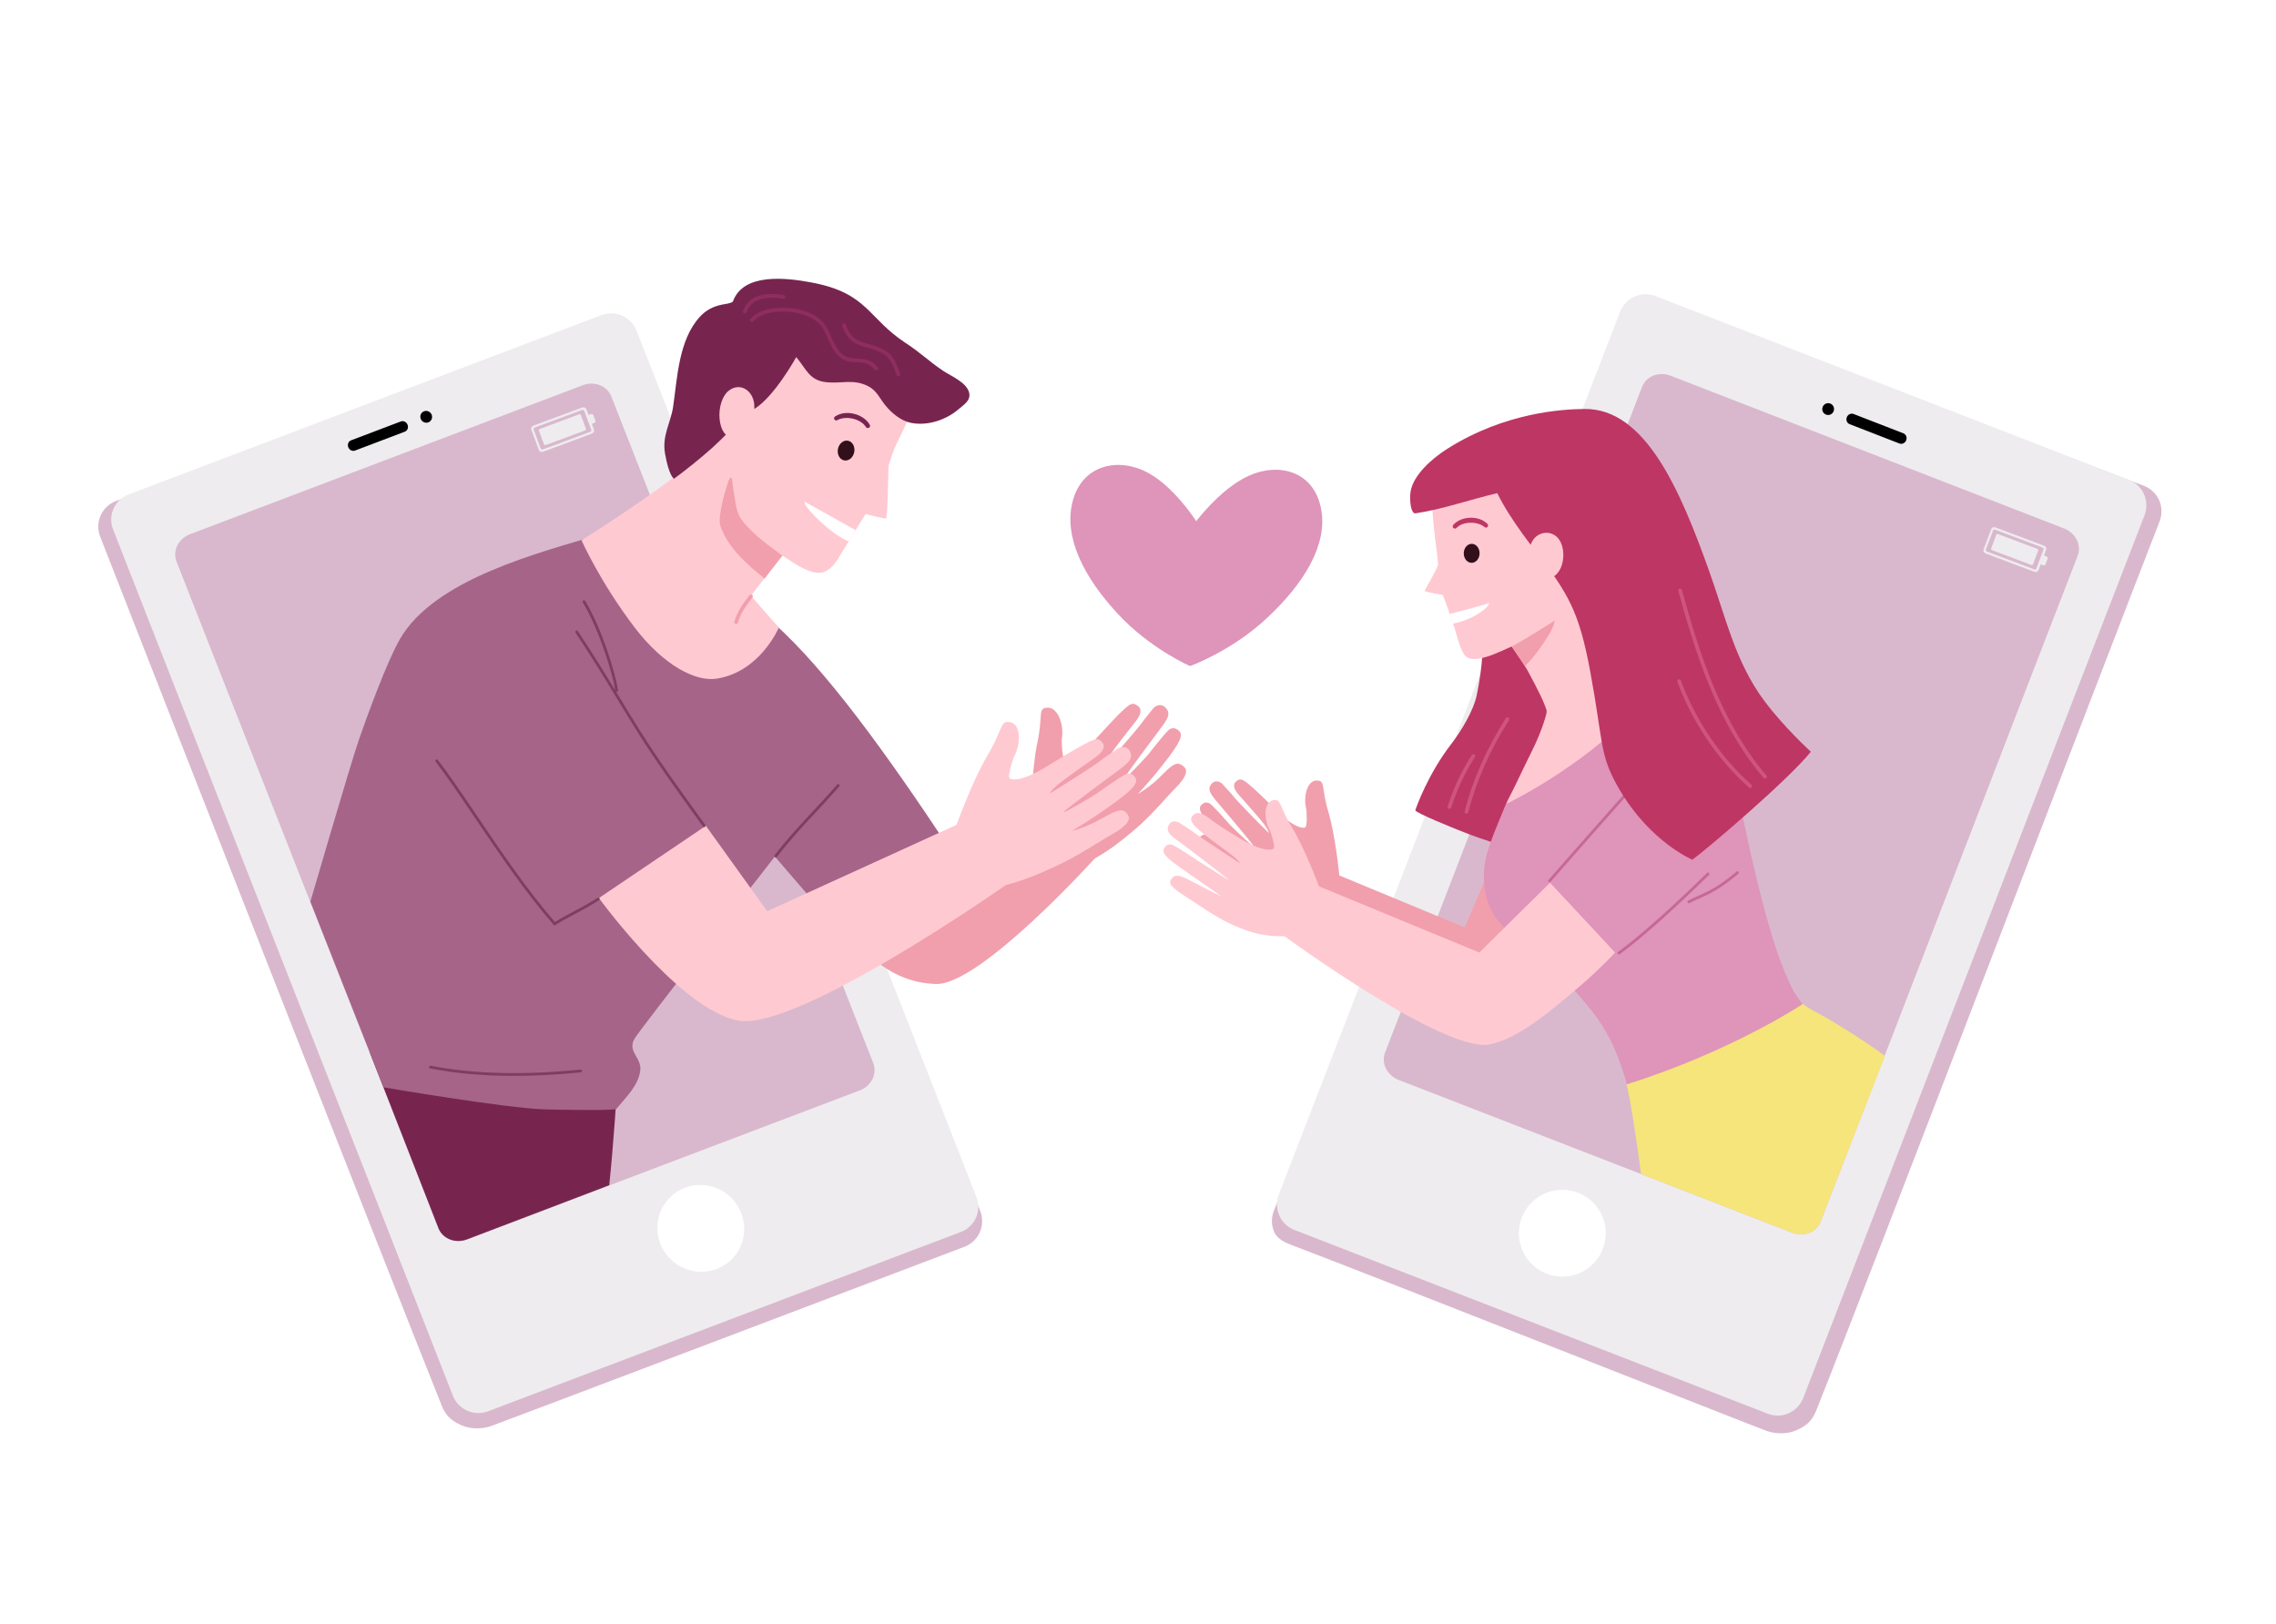 <?xml version="1.0" encoding="utf-8"?>
<!-- Generator: Adobe Illustrator 27.5.0, SVG Export Plug-In . SVG Version: 6.00 Build 0)  -->
<svg version="1.1" id="Layer_1" xmlns="http://www.w3.org/2000/svg" xmlns:xlink="http://www.w3.org/1999/xlink" x="0px" y="0px"
	 viewBox="0 0 1962.1 1400" style="enable-background:new 0 0 1962.1 1400;" xml:space="preserve">
<rect x="0" style="fill-rule:evenodd;clip-rule:evenodd;fill:#FFFFFF;" width="1962.1" height="1400"/>
<g>
	<g>
		<path style="fill-rule:evenodd;clip-rule:evenodd;fill:#D9B8CD;" d="M1401.353,274.833c2.294-5.9,6.85-10.66,12.651-13.25
			c5.802-2.581,12.381-2.778,18.281-0.533c77.941,29.564,337.946,128.204,415.879,157.768c5.908,2.245,10.661,6.735,13.209,12.488
			c2.548,5.752,2.688,12.299,0.385,18.191c-43.977,112.741-250.697,653.297-295.642,765.659
			c-2.861,7.152-6.069,13.102-17.641,18.055c-9.059,3.877-19.327,2.662-25.269,0.54c-13.35-4.768-331.918-130.789-409.852-160.361
			c-5.908-2.237-12.302-5.347-14.851-11.099c-2.548-5.752-2.688-12.299-0.385-18.199
			C1142.096,931.358,1357.367,387.566,1401.353,274.833L1401.353,274.833z"/>
	</g>
	<g>
		<path style="fill-rule:evenodd;clip-rule:evenodd;fill:#EEECEF;" d="M1396.635,268.896c2.289-5.88,6.779-10.619,12.491-13.19
			c5.719-2.563,12.186-2.739,17.985-0.49c76.521,29.714,331.805,128.839,408.326,158.544c5.8,2.258,10.451,6.748,12.941,12.499
			c2.482,5.751,2.595,12.282,0.313,18.162c-43.658,112.444-250.472,648.355-294.131,760.799c-2.29,5.88-6.78,10.627-12.491,13.19
			c-5.72,2.563-12.186,2.739-17.986,0.49c-76.521-29.714-331.805-128.831-408.326-158.545c-5.8-2.257-10.451-6.747-12.941-12.499
			c-2.482-5.751-2.595-12.282-0.313-18.162C1146.163,917.252,1352.977,381.34,1396.635,268.896L1396.635,268.896z"/>
	</g>
	<g>
		<path style="fill-rule:evenodd;clip-rule:evenodd;fill:#D9B8CD;" d="M1415.665,333.392c1.703-4.378,5.246-7.84,9.849-9.616
			c4.611-1.768,9.905-1.719,14.724,0.153c63.556,24.677,275.591,107.005,339.147,131.69c4.812,1.864,8.756,5.398,10.965,9.816
			c2.201,4.418,2.482,9.366,0.779,13.744c-32.509,83.735-189.142,490.398-221.651,574.132c-1.703,4.378-5.246,7.832-9.856,9.607
			c-4.603,1.775-9.896,1.719-14.716-0.145c-63.556-24.685-275.591-107.014-339.147-131.691c-4.82-1.871-8.764-5.406-10.965-9.824
			c-2.201-4.418-2.482-9.358-0.788-13.736C1226.523,823.789,1383.148,417.126,1415.665,333.392L1415.665,333.392z"/>
	</g>
	<g>
		<path style="fill-rule:evenodd;clip-rule:evenodd;fill:#D9B8CD;" d="M547.56,287.718c-2.298-5.91-6.862-10.678-12.673-13.272
			c-5.812-2.586-12.402-2.783-18.312-0.534c-78.074,29.614-338.521,128.422-416.587,158.036
			c-5.918,2.249-10.679,6.747-13.231,12.509c-2.553,5.762-2.692,12.32-0.386,18.222c44.052,112.933,248.99,635.631,294.011,748.185
			c2.866,7.164,6.079,13.124,17.671,18.085c9.074,3.884,19.36,2.667,25.312,0.541c13.373-4.776,330.029-124.952,408.096-154.574
			c5.918-2.241,10.678-6.739,13.231-12.501c2.553-5.762,2.692-12.32,0.385-18.23C801.025,931.259,591.62,400.643,547.56,287.718
			L547.56,287.718z"/>
	</g>
	<g>
		<path style="fill:#EEECEF;" d="M1765.16,481.781c0.343-0.928-0.068-1.683-1.158-2.132c-0.588-0.242-1.189-0.451-1.898-0.718
			c0.622-1.654,1.226-3.227,1.807-4.809c0.599-1.626-0.177-3.03-2.092-3.751c-13.746-5.179-27.493-10.352-41.242-15.52
			c-1.932-0.727-3.431-0.189-4.042,1.431c-2.176,5.763-4.344,11.528-6.509,17.295c-0.598,1.593,0.21,3.043,2.099,3.753
			c13.722,5.168,27.445,10.332,41.17,15.494c1.942,0.731,3.504,0.182,4.12-1.433c0.502-1.32,0.996-2.642,1.493-3.963l0.32-0.849
			l1.031,0.388c0.309,0.116,0.617,0.242,0.931,0.346c1.032,0.343,1.858,0.055,2.184-0.789
			C1763.979,484.947,1764.573,483.365,1765.16,481.781z M1755.474,490.235c-0.239,0.635-1.064,0.915-1.841,0.622l-40.666-15.304
			c-0.778-0.293-1.214-1.047-0.975-1.682l6.213-16.508c0.239-0.635,1.064-0.914,1.842-0.622l40.666,15.305
			c0.778,0.293,1.213,1.046,0.974,1.682L1755.474,490.235z"/>
		<path style="fill:#EEECEF;" d="M1718.745,466.976c0.719-1.911,1.437-3.824,2.159-5.734c0.335-0.884,0.841-1.056,1.949-0.644
			c1.735,0.644,31.414,11.813,33.143,12.473c1.077,0.411,1.352,0.869,1.032,1.724c-1.44,3.844-2.886,7.686-4.337,11.526
			c-0.33,0.872-0.845,1.027-1.978,0.605c-1.71-0.637-31.365-11.797-33.071-12.446c-1.106-0.421-1.384-0.891-1.056-1.769
			C1717.304,470.797,1718.026,468.887,1718.745,466.976z"/>
	</g>
	<g>
		<path style="fill-rule:evenodd;clip-rule:evenodd;fill:#EEECEF;" d="M548.816,285.178c-2.249-5.784-6.715-10.451-12.403-12.989
			c-5.688-2.53-12.138-2.723-17.922-0.522c-76.408,28.982-331.299,125.682-407.699,154.665c-5.792,2.201-10.451,6.603-12.949,12.242
			c-2.498,5.639-2.635,12.057-0.377,17.833c43.112,110.524,249.822,636.338,292.942,746.862c2.249,5.776,6.715,10.451,12.402,12.981
			c5.687,2.538,12.138,2.723,17.921,0.53c76.408-28.983,331.299-125.682,407.699-154.673c5.792-2.193,10.45-6.595,12.949-12.234
			c2.498-5.639,2.635-12.057,0.377-17.841C798.646,921.517,591.936,395.694,548.816,285.178L548.816,285.178z"/>
	</g>
	<g>
		<path style="fill-rule:evenodd;clip-rule:evenodd;fill:#D9B8CD;" d="M527.015,341.802c-1.719-4.394-5.277-7.888-9.888-9.704
			c-4.611-1.823-9.905-1.815-14.708,0.008c-63.46,24.074-275.166,104.387-338.617,128.461c-4.812,1.824-8.74,5.318-10.925,9.72
			c-2.193,4.394-2.458,9.334-0.739,13.736c32.79,84.064,193.038,490.783,225.836,574.855c1.719,4.394,5.27,7.888,9.88,9.704
			c4.619,1.823,9.912,1.815,14.716-0.008c63.46-24.074,275.157-104.387,338.617-128.461c4.812-1.823,8.74-5.318,10.925-9.72
			c2.185-4.402,2.45-9.342,0.739-13.736C720.052,832.593,559.805,425.866,527.015,341.802L527.015,341.802z"/>
	</g>
	<g>
		<path style="fill-rule:evenodd;clip-rule:evenodd;" d="M351.36,366.214c-0.45-1.173-1.325-2.129-2.418-2.659
			c-1.1-0.53-2.33-0.603-3.422-0.185c-9.583,3.639-33.28,12.628-42.863,16.259c-1.093,0.418-1.96,1.277-2.41,2.402
			c-0.45,1.116-0.45,2.401,0.008,3.575l0,0c0.458,1.173,1.326,2.128,2.426,2.659c1.093,0.53,2.322,0.602,3.414,0.184
			c9.583-3.639,33.28-12.627,42.863-16.258c1.101-0.418,1.96-1.277,2.418-2.402C351.826,368.672,351.818,367.387,351.36,366.214
			L351.36,366.214L351.36,366.214z"/>
	</g>
	<g>
		<path style="fill-rule:evenodd;clip-rule:evenodd;" d="M365.562,354.582c2.603-0.988,5.551,0.353,6.579,2.988
			c1.028,2.635-0.249,5.575-2.852,6.563c-2.61,0.988-5.558-0.345-6.586-2.988C361.674,358.51,362.952,355.57,365.562,354.582
			L365.562,354.582z"/>
	</g>
	<g>
		<path style="fill-rule:evenodd;clip-rule:evenodd;fill:#F19FAC;" d="M753.809,706.388l60.415,51.675l74.617-56.246
			c0,0,0.378-37.561,5.479-61.564c5.093-23.994-0.088-29.898,8.86-30.147c8.949-0.257,14.411,15.11,12.146,27.416
			c0,0-0.176,17.415,3.173,17.407c0,0,7.929,2.225,24.677-16.259c7.334-8.089,16.781-18.323,22.444-23.93
			c7.286-7.206,10.057-8.627,12.363-7.728c3.173,1.245,9.165,4.257,1.534,14.33c-5.575,7.366-18.476,22.958-23.352,30.975
			c-2.619,4.297-2.787,6.804-2.787,6.804s27.047-29.737,33.135-38.839c0,0,5.976-7.455,7.72-9.591
			c1.743-2.137,6.611-4.916,10.812-0.305c4.21,4.618,2.008,8.86-3.55,16.371c-5.559,7.51-28.204,37.481-31.553,43.104
			c-3.358,5.623,14.652-13.271,20.259-19.761c0,0,12.789-16.572,17.407-20.805c0,0,3.518-3.101,7.567-0.177
			c4.057,2.924,5.318,6.306-6.836,22.605c-13.945,18.708-27.328,32.686-27.328,32.686s10.066-5.133,21.625-17.134
			c10.218-10.603,13.174-9.663,16.885-7.165c4.346,2.924,5.406,7.977-7.695,20.95c-6.137,6.081-19.351,22.203-33.899,34.453
			c-12.242,10.314-21.335,17.431-34.14,24.645c0,0-98.892,109.464-137.008,108.219c-42.871-1.398-66.696-32.686-92.659-61.066"/>
	</g>
	<g>
		<path style="fill-rule:evenodd;clip-rule:evenodd;fill:#77254F;" d="M319.028,907.789l-0.152-0.859
			c0,0,81.975-22.243,114.283,0.506l100.499,7.744c-2.506,34.605-4.828,72.183-8.435,106.66l-122.654,46.735
			c-4.804,1.823-10.097,1.832-14.716,0.008c-4.611-1.815-8.162-5.31-9.88-9.704L319.028,907.789L319.028,907.789z"/>
	</g>
	<g>
		<path style="fill-rule:evenodd;clip-rule:evenodd;fill:#A66489;" d="M520.339,459.997
			c-56.342,16.604-146.053,39.265-175.775,91.341c-11.078,19.415-27.874,65.347-35.192,86.49
			c-7.221,20.877-41.795,139.531-41.795,139.531l63.066,160.087c0,0,105.495,18.09,139.418,19.046
			c3.631,0.104,59.789,1.406,61.347-0.506c7.88-9.671,18.965-19.809,20.556-33.047c1.341-11.118-11.367-16.347-4.972-27.376
			c4.587-7.928,121.015-157.082,121.015-157.082s69.092,80.829,76.956,87.673c6.362,5.543,16.135-5.102,24.538-8.331
			c8.675-3.342,14.869-3.406,20.548-10.274c6.619-8.009,32.64-24.911,34.117-36.021c1.575-11.857,2.587-27.4-5.535-39.674
			c-55.017-83.188-106.716-154.407-151.419-194.443c-1.968-1.768-4.763,0.249-6.724-1.406"/>
	</g>
	<g>
		<path style="fill-rule:evenodd;clip-rule:evenodd;fill:#FFC9D2;" d="M791.315,334.355c-2.583,13.888-6.888,25.256-18.487,48.447
			c-3.059,6.125-4.284,11.55-6.531,17.626c-0.819,2.205-0.399,29.302-2.177,46.431c-0.112,1.043-17.906-3.668-17.906-3.668
			s-3.829,6.174-8.61,13.909c-1.897,3.073-3.955,6.391-5.971,9.667c-2.317,3.745-4.592,7.441-6.552,10.64
			c-2.345,3.815-6.454,12.159-14.259,15.554c-9.324,4.067-25.039-6.328-31.367-10.752c-1.183-0.826-4.669-2.989-4.669-2.989
			s-12.957,16.037-16.254,20.104c-11.746,14.483-10.976,14.637-10.976,14.637l23.87,27.111c0,0-16.142,38.367-53.865,44.079
			c-17.472,2.639-45.073-10.885-70.427-44.142c-29.862-39.193-45.794-75.145-45.794-75.145s94.815-59.283,121.905-90.783
			c10.633-12.362-29.54-29.484-19.852-43.176c14.896-21.07,46.732-47.929,74.067-48.195
			C708.421,283.409,777.672,308.644,791.315,334.355z"/>
	</g>
	<g>
		<path style="fill-rule:evenodd;clip-rule:evenodd;fill:#77254F;" d="M749.782,366.142c-2.715-4.651-7.896-8.009-13.567-9.391
			c-2.747-0.667-5.615-0.867-8.314-0.546c-2.956,0.353-5.719,1.317-8.001,2.875c-0.868,0.555-1.125,1.703-0.57,2.563
			c0.546,0.868,1.695,1.125,2.563,0.57c1.863-1.1,4.097-1.623,6.426-1.807c2.249-0.177,4.603,0.024,6.892,0.562
			c4.603,1.076,8.957,3.478,11.262,7.173c0.554,0.908,1.743,1.205,2.651,0.651C750.039,368.246,750.336,367.057,749.782,366.142
			L749.782,366.142z"/>
	</g>
	<g>
		<path style="fill-rule:evenodd;clip-rule:evenodd;fill:#330F1B;" d="M731.258,380.014c-3.84-0.891-7.792,2.169-8.82,6.828
			c-1.028,4.659,1.261,9.166,5.101,10.049c3.84,0.892,7.792-2.169,8.82-6.828C737.387,385.404,735.097,380.898,731.258,380.014
			L731.258,380.014z"/>
	</g>
	<g>
		<path style="fill-rule:evenodd;clip-rule:evenodd;fill:#FFFFFF;" d="M737.604,457.1c-1.897,3.073-3.955,6.391-5.971,9.667
			l-0.021-0.007c-15.127-5.999-35.469-27.02-37.583-32.088c-1.344-3.22,0.462-1.722,0.462-1.722
			C703.388,437.878,725.312,450.191,737.604,457.1z"/>
	</g>
	<g>
		<path style="fill-rule:evenodd;clip-rule:evenodd;fill:#F19FAC;" d="M674.192,478.971c-6.683-5.655-23.151-15.6-34.838-30.846
			c-1.31-1.711-4.169-6.338-5.543-16.258c-0.627-4.474-2.113-11.792-2.53-17.335c-0.273-3.647-1.824-4.94-4.563,3.896
			c-2.265,7.326-8.049,27.496-5.727,34.782c7.663,24.091,35.602,42.687,38.092,45.731L674.192,478.971L674.192,478.971z"/>
	</g>
	<g>
		<path style="fill-rule:evenodd;clip-rule:evenodd;fill:#FFC9D2;" d="M608.524,711.98l52.88,73.63l163.187-74.432
			c0,0,13.463-37.586,26.982-60.399c13.519-22.821,10.314-30.011,19.48-28.067c9.157,1.944,9.342,18.708,2.772,30.485
			c0,0-6.242,17.431-2.844,18.242c0,0,7.254,4.185,30.677-10.233c10.242-6.314,23.384-14.25,31.079-18.484
			c9.889-5.43,13.198-6.185,15.222-4.707c2.779,2.024,7.808,6.523-3.438,14.748c-8.21,6.016-26.717,18.483-34.453,25.319
			c-4.153,3.671-5.189,6.146-5.189,6.146s37.77-23.175,47.104-30.806c0,0,8.66-6.009,11.166-7.728
			c2.506-1.711,8.41-3.309,11.069,2.362c2.659,5.663-1.044,9.374-9.294,15.544c-8.25,6.169-41.635,30.653-46.992,35.473
			c-5.366,4.82,19.472-9.712,27.416-14.836c0,0,18.725-13.479,24.886-16.588c0,0,4.643-2.241,7.736,1.687
			c3.093,3.928,3.197,7.623-14.797,20.99c-20.652,15.335-39.079,26.058-39.079,26.058s11.985-2.667,27.882-11.864
			c14.049-8.122,16.724-6.451,19.608-3.036c3.39,4.008,2.715,9.334-15.086,19.126c-8.346,4.587-27.352,17.512-46.358,26.219
			c-16.002,7.334-27.697,12.234-43.193,16.323c0,0-179.06,125.819-230.326,116.766c-22.942-4.049-50.302-26.814-73.123-50.182
			c-26.693-27.32-47.193-55.467-47.193-55.467"/>
	</g>
	<g>
		<path style="fill-rule:evenodd;clip-rule:evenodd;fill:#77254F;" d="M686.418,307.871c8.804,10.394,11.214,20.098,25.898,21.648
			c13.512,1.422,22.918-2.988,35.795,3.261c7.542,3.663,10.274,10.668,14.917,16.427c5.599,6.948,13.848,13.808,22.644,15.439
			c14.363,2.667,30.099-2.675,40.863-11.961c4.273-3.679,10.362-7.302,9.021-13.792c-1.872-9.053-15.528-14.572-22.564-19.239
			c-11.592-7.696-18.998-15.279-32.252-23.946c-32.782-21.431-32.316-42.759-80.329-52.013c-23.36-4.499-59.564-8.378-68.521,16.074
			c-0.602,1.647-8.202,2.595-9.446,2.851c-7.752,1.607-13.929,4.788-19.343,10.764c-18.018,19.913-19.159,52.125-22.813,77.236
			c-2.025,13.881-9.776,24.837-6.933,40.75c3.462,19.408,7.68,21.383,7.68,21.383s31.159-22.717,47.273-40.775
			c9.479-10.619,2.828-13.238,16.853-17.134C660.585,350.558,680.225,318.996,686.418,307.871L686.418,307.871z"/>
	</g>
	<g>
		<path style="fill-rule:evenodd;clip-rule:evenodd;fill:#FFC9D2;" d="M648.905,366.286c1.382-3.647,1.253-11.053,1.39-15.005
			c0.45-13.696-11.833-22.709-22.347-14.211c-5.181,4.193-8.547,14.146-7.599,24.171c0.851,8.989,4.932,18.403,17.961,17.512"/>
	</g>
	<g>
		<path style="fill:#7E3E62;" d="M442.796,927.599c-26.24,0-50.049-2.134-71.951-6.409c-0.659-0.133-1.082-0.761-0.957-1.412
			c0.133-0.659,0.769-1.075,1.412-0.957c36.791,7.193,79.05,8.276,129.2,3.334c0.675,0.047,1.255,0.424,1.318,1.083
			c0.063,0.659-0.424,1.255-1.083,1.318C480.168,926.579,460.901,927.599,442.796,927.599z M477.971,797.818
			c-0.384,0-0.769-0.188-1.004-0.534c-0.11-0.172-0.18-0.369-0.196-0.565c-23.957-27.44-47.216-61.878-67.738-92.264
			c-12.245-18.121-23.8-35.238-33.512-47.785c-0.4-0.526-0.306-1.283,0.22-1.69c0.526-0.404,1.279-0.31,1.694,0.216
			c9.751,12.61,21.329,29.758,33.591,47.911c20.427,30.241,43.561,64.502,67.354,91.793c4.213-2.706,9.586-5.562,15.258-8.566
			c6.88-3.648,14.685-7.782,21.463-12.269c0.557-0.361,1.31-0.212,1.671,0.337c0.369,0.557,0.22,1.302-0.337,1.671
			c-6.88,4.558-14.74,8.715-21.667,12.395c-6.111,3.232-11.877,6.291-16.121,9.147C478.434,797.748,478.206,797.818,477.971,797.818
			z M668.759,739.243c-0.259,0-0.518-0.082-0.737-0.251c-0.526-0.408-0.62-1.165-0.212-1.691
			c11.383-14.693,21.486-25.518,32.179-36.975c6.778-7.26,13.791-14.771,21.761-23.906c0.447-0.502,1.2-0.553,1.702-0.114
			c0.502,0.435,0.557,1.196,0.118,1.698c-8.002,9.166-15.023,16.689-21.816,23.965c-10.661,11.418-20.725,22.204-32.045,36.807
			C669.473,739.082,669.12,739.243,668.759,739.243z M607.008,713.058c-0.376,0-0.745-0.173-0.98-0.498l-5.501-7.61
			c-18.035-24.965-35.065-48.55-51.547-74.845c-6.001-9.563-11.422-18.49-17.164-27.942c-10.433-17.184-21.22-34.955-35.669-56.697
			c-0.369-0.553-0.22-1.302,0.337-1.671c0.557-0.373,1.302-0.216,1.671,0.337c12.865,19.364,22.836,35.575,32.226,51.021
			c-2.095-13.822-13.422-51.617-27.966-75.783c-0.337-0.569-0.157-1.31,0.416-1.651c0.573-0.353,1.302-0.165,1.655,0.412
			c14.787,24.585,26.295,63.149,28.319,76.924c0.094,0.659-0.361,1.271-1.02,1.369c-0.235,0.043-0.486-0.008-0.698-0.106
			c0.941,1.538,1.867,3.067,2.793,4.593c5.734,9.445,11.155,18.364,17.14,27.915c16.442,26.228,33.449,49.778,51.461,74.716
			l5.508,7.606c0.384,0.541,0.267,1.294-0.275,1.683C607.503,712.984,607.251,713.058,607.008,713.058z"/>
	</g>
	<g>
		<path style="fill-rule:evenodd;clip-rule:evenodd;fill:#FFFFFF;" d="M604.516,1021.63c20.661,0.482,37.257,17.648,37.048,38.317
			c-0.209,20.668-17.158,37.056-37.819,36.574c-20.66-0.482-37.264-17.656-37.048-38.325
			C566.906,1037.536,583.855,1021.148,604.516,1021.63L604.516,1021.63z"/>
	</g>
	<g>
		<path style="fill:#F19FAC;" d="M634.627,537.998c-0.141,0-0.282-0.02-0.424-0.059c-0.855-0.235-1.357-1.118-1.13-1.973
			c2.416-8.813,7.735-15.838,12.889-22.636c0.526-0.702,1.639-1.016,2.361-0.459c0.706,0.534,0.965,1.393,0.424,2.099
			c-5.421,7.158-10.323,13.63-12.567,21.843C635.984,537.527,635.333,537.998,634.627,537.998z"/>
	</g>
	<g>
		<path style="fill:#902D5F;" d="M774.543,324.39c-0.628,0-1.232-0.376-1.483-0.992c-0.455-1.09-0.886-2.208-1.326-3.338
			c-2.134-5.534-4.346-11.253-9.257-14.438c-4.934-3.201-9.806-4.554-14.512-5.86c-8.81-2.451-17.133-4.766-21.878-18.909
			c-0.283-0.839,0.172-1.749,1.012-2.032c0.816-0.294,1.749,0.165,2.032,1.012c4.205,12.524,11.037,14.426,19.698,16.831
			c4.707,1.31,10.049,2.797,15.391,6.26c5.789,3.754,8.19,9.967,10.512,15.976c0.431,1.106,0.855,2.204,1.294,3.267
			c0.337,0.82-0.047,1.761-0.871,2.098C774.959,324.351,774.747,324.39,774.543,324.39z M755.411,319.256
			c-0.463,0-0.918-0.2-1.232-0.581c-4.911-5.891-10.033-6.107-15.462-6.338c-4.895-0.204-9.955-0.42-14.866-4.628
			c-5.028-4.307-7.758-10.422-10.402-16.336c-1.271-2.84-2.463-5.526-3.907-8.021c-4.597-8.009-15.713-13.461-29.739-14.583
			c-13.312-1.087-25.471,2.232-30.304,8.194c-0.541,0.694-1.553,0.808-2.259,0.235c-0.69-0.557-0.792-1.569-0.235-2.259
			c5.554-6.852,18.56-10.52,33.057-9.374c15.077,1.204,27.142,7.256,32.273,16.187c1.514,2.636,2.801,5.523,4.048,8.311
			c2.494,5.589,5.075,11.367,9.555,15.207c4.071,3.487,8.362,3.667,12.912,3.86c5.617,0.239,11.979,0.506,17.792,7.492
			c0.573,0.682,0.479,1.694-0.204,2.263C756.14,319.134,755.771,319.256,755.411,319.256z M642.072,270.317
			c-0.172,0-0.353-0.031-0.526-0.09c-0.839-0.29-1.287-1.208-0.988-2.047c4.213-12.128,16.364-16.909,35.12-13.811
			c0.879,0.145,1.467,0.969,1.326,1.848c-0.141,0.871-0.973,1.51-1.844,1.322c-11.892-1.961-26.978-1.506-31.575,11.7
			C643.358,269.901,642.739,270.317,642.072,270.317z"/>
	</g>
	<g>
		<path style="fill-rule:evenodd;clip-rule:evenodd;" d="M1592.115,359.707c0.45-1.165,1.318-2.113,2.41-2.635
			c1.092-0.522,2.321-0.579,3.422-0.153c9.6,3.727,33.328,12.941,42.928,16.668c1.101,0.425,1.968,1.293,2.418,2.418
			c0.457,1.124,0.457,2.41,0.008,3.575l0,0c-0.45,1.165-1.325,2.112-2.418,2.634c-1.092,0.522-2.322,0.579-3.414,0.153
			c-9.599-3.727-33.336-12.941-42.936-16.668c-1.093-0.425-1.968-1.293-2.418-2.418c-0.458-1.125-0.458-2.41-0.008-3.574
			C1592.107,359.707,1592.107,359.707,1592.115,359.707L1592.115,359.707z"/>
	</g>
	<g>
		<path style="fill-rule:evenodd;clip-rule:evenodd;" d="M1577.873,347.939c-2.611-1.012-5.559,0.297-6.579,2.924
			c-1.02,2.626,0.273,5.575,2.884,6.587c2.611,1.012,5.551-0.289,6.571-2.916C1581.769,351.908,1580.475,348.951,1577.873,347.939
			L1577.873,347.939z"/>
	</g>
	<g>
		<path style="fill-rule:evenodd;clip-rule:evenodd;fill:#F19FAC;" d="M1329.931,643.427l-67.275,156.127l-108.082-44.784
			c0,0-3.149-33.665-9.479-55.049c-6.338-21.376-2.153-26.806-10.146-26.781c-7.992,0.016-11.704,13.953-8.772,24.918
			c0,0,1.454,15.616-1.526,15.696c0,0-6.892,2.217-23.191-13.889c-7.133-7.053-16.315-15.961-21.785-20.829
			c-7.021-6.258-9.599-7.463-11.584-6.587c-2.731,1.205-7.84,4.073-0.297,12.893c5.518,6.451,18.178,20.074,23.119,27.119
			c2.651,3.783,2.988,6.025,2.988,6.025s-26.316-25.906-32.413-33.899c0,0-5.88-6.522-7.591-8.386
			c-1.711-1.864-6.257-4.225-9.655,0.032c-3.406,4.249-1.133,7.993,4.386,14.58c5.511,6.579,27.914,32.815,31.328,37.763
			c3.406,4.956-14.041-11.487-19.528-17.15c0,0-12.62-14.507-17.053-18.17c0,0-3.366-2.683-6.756,0.056
			c-3.398,2.731-4.265,5.792,7.776,20.074c13.825,16.387,26.79,28.549,26.79,28.549s-9.35-4.321-20.548-14.764
			c-9.888-9.222-12.451-8.298-15.568-5.953c-3.655,2.748-4.225,7.302,8.418,18.572c5.92,5.278,18.893,19.367,32.766,29.947
			c11.672,8.9,20.146,14.635,38.678,19.311c0,0,109.038,73.075,148.166,74.16c25.97,0.723,64.303-14.58,91.47-27.304
			c19.022-8.909,32.581-16.564,32.581-16.564"/>
	</g>
	<g>
		<path style="fill-rule:evenodd;clip-rule:evenodd;fill:#BE3664;" d="M1275.869,528.268c4.177,23.263,2.426,45.667-2.875,71.42
			c-2.546,12.371-12.853,30.051-21.922,41.803c-19.985,25.898-30.099,54.302-30.943,57.106c-0.538,1.799,32.308,15.375,47.426,21.07
			c10.426,3.928,21.222,7.254,31.826,10.668c4.916,1.583,11.358,4.45,16.676,3.559c5.503-0.924,9.696-7.037,12.435-11.415
			c7.631-12.194,8.74-29.023,13.118-42.518c16.516-50.88,21.287-92.932-10.065-138.655c-5.51-8.041-11.366-20.508-19.391-26.38"/>
	</g>
	<g>
		<path style="fill-rule:evenodd;clip-rule:evenodd;fill:#F6E57B;" d="M1414.717,1012.216c-4.161-30.878-9.093-66.239-14.002-83.26
			c-5.84-20.251,136.278-93.438,145.13-74.328c6.297,13.616,19.664,17.263,31.826,24.709c10.941,6.707,28.822,17.415,47.305,31.031
			l-55.499,142.945c-1.703,4.378-5.246,7.832-9.856,9.607c-4.603,1.775-9.896,1.719-14.716-0.145L1414.717,1012.216
			L1414.717,1012.216z"/>
	</g>
	<g>
		<path style="fill-rule:evenodd;clip-rule:evenodd;fill:#DF94BA;" d="M1402.355,934.94
			c91.775-29.071,151.676-69.259,151.676-69.259s-6.586-8.33-8.169-11.736c-6.458-13.969-19.632-36.076-43.707-150.817
			c-1.39-6.627-15.19-63.427-45.402-116.187c-29.529-51.579-36.333-40.582-88.45-1.671c-15.833,11.824-25.81,27.866-33.754,45.385
			c0,0,4.177-9.551,0,0c-4.972,11.383-30.171,47.555-36.035,61.853c-14.275,34.806-20.652,47.843-19.022,68.737
			c3.695,47.354,40.003,43.594,92.988,110.604C1387.727,891.137,1396.49,912.512,1402.355,934.94L1402.355,934.94z"/>
	</g>
	<g>
		<path style="fill-rule:evenodd;clip-rule:evenodd;fill:#FFC9D2;" d="M1410.941,611.87
			c-49.973,51.765-112.133,81.074-112.133,81.074s13.055-27.797,22.239-46.263c8.169-16.429,12.796-32.158,12.341-33.845
			c-1.876-6.895-8.239-19.635-16.8-35.294c-2.401-4.41-13.384-20.188-13.384-20.188s-7.567,3.43-8.82,3.969
			c-6.72,2.891-24.738,11.186-31.381,3.976c-3.052-3.318-6.426-14.441-7.511-18.578c-0.658-2.499-1.652-5.684-2.779-9.107
			c-0.903-2.709-1.897-5.565-2.877-8.33c-3.038-8.568-5.999-16.289-5.999-16.289s-16.198-2.758-15.729-3.647
			c2.814-5.32,11.767-20.566,11.683-22.813c-0.056-1.904-1.428-13.643-2.345-20.111c-1.722-12.292-3.521-36.274-3.731-48.664
			l10.787,0.203c17.269-21.217,56.903-46.34,86.002-40.152c25.683,5.474,51.023,36.449,61.425,58.821
			c6.755,14.532,6.503,30.415,8.099,45.955c3.738,36.477,15.211,79.163,4.501,114.401
			C1394.974,628.453,1439.277,582.519,1410.941,611.87z"/>
	</g>
	<g>
		<path style="fill-rule:evenodd;clip-rule:evenodd;fill:#BE3664;" d="M1255.691,455.13c2.812-2.98,7.334-4.346,11.849-4.442
			c2.225-0.049,4.466,0.225,6.539,0.811c2.137,0.611,4.121,1.51,5.679,2.876c0.747,0.699,1.92,0.659,2.627-0.088
			c0.699-0.747,0.659-1.92-0.088-2.619c-1.864-1.879-4.274-3.301-6.973-4.201c-2.482-0.819-5.197-1.189-7.896-1.109
			c-5.655,0.168-11.19,2.321-14.587,6.161c-0.723,0.787-0.667,2.008,0.12,2.731C1253.747,455.965,1254.968,455.917,1255.691,455.13
			L1255.691,455.13z"/>
	</g>
	<g>
		<path style="fill:#C66897;" d="M1395.654,822.858c-0.377,0-0.745-0.173-0.981-0.502c-0.384-0.541-0.267-1.294,0.275-1.687
			c17.47-12.606,46.134-38.062,76.673-68.083c0.471-0.463,1.224-0.447,1.71,0.016c0.463,0.479,0.455,1.24-0.016,1.71
			c-30.633,30.1-59.399,55.634-76.955,68.318C1396.148,822.78,1395.897,822.858,1395.654,822.858z M1455.94,778.787
			c-0.408,0-0.808-0.212-1.036-0.596c-0.337-0.573-0.149-1.31,0.424-1.647c2.4-1.428,5.005-2.565,8.025-3.875
			c7.625-3.326,18.066-7.868,33.661-21.188c0.51-0.439,1.263-0.361,1.702,0.133c0.431,0.51,0.369,1.271-0.133,1.702
			c-15.877,13.547-26.507,18.176-34.265,21.557c-2.942,1.286-5.491,2.393-7.766,3.742
			C1456.363,778.732,1456.151,778.787,1455.94,778.787z M1335.808,760.651c-0.282,0-0.565-0.102-0.792-0.298
			c-0.502-0.439-0.549-1.2-0.118-1.702c15.893-18.188,52.253-59.403,77.112-87.346c0.447-0.498,1.208-0.553,1.702-0.098
			c0.494,0.439,0.541,1.2,0.102,1.698c-24.859,27.938-61.211,69.15-77.097,87.33C1336.474,760.51,1336.145,760.651,1335.808,760.651
			z"/>
	</g>
	<g>
		<path style="fill-rule:evenodd;clip-rule:evenodd;fill:#BE3664;" d="M1290.762,425.167c11.929,24.38,33.095,49.811,42.486,62.455
			c24.388,32.839,31.232,51.113,41.305,112.139c7.447,45.121,6.17,54.72,21.697,81.148c26.533,45.161,62.704,60.294,62.704,60.294
			c12.974-9.398,83.245-69.324,102.162-93.109c0,0-23.182-21.054-40.156-43.876c-24.781-33.296-32.517-69.813-47.708-112.347
			c-24.564-68.785-54.711-139.948-107.423-139.29c-19.046,0.233-68.223,2.964-117.721,34.083
			c-14.58,9.166-29.529,23.151-31.995,36.71c-1.213,6.691-0.113,19.866,4.257,19.207
			C1243.633,439.104,1267.572,430.605,1290.762,425.167L1290.762,425.167z"/>
	</g>
	<g>
		<path style="fill-rule:evenodd;clip-rule:evenodd;fill:#FFC9D2;" d="M1315.592,483.381c0.032-3.703,2.683-10.153,3.92-13.664
			c4.305-12.185,18.427-13.615,24.741-4.33c7.856,11.567,3.47,41.683-23.52,32.798"/>
	</g>
	<g>
		<path style="fill-rule:evenodd;clip-rule:evenodd;fill:#330F1B;" d="M1269.114,468.882c3.759,0.249,6.627,4.113,6.402,8.627
			c-0.233,4.515-3.462,7.977-7.221,7.736c-3.759-0.249-6.627-4.113-6.402-8.627C1262.117,472.103,1265.355,468.641,1269.114,468.882
			L1269.114,468.882z"/>
	</g>
	<g>
		<path style="fill-rule:evenodd;clip-rule:evenodd;fill:#FFFFFF;" d="M1282.988,521.976c-2.821,4.214-15.323,12.817-30.275,15.638
			c-0.903-2.709-1.897-5.565-2.877-8.33c6.111-1.54,22.484-5.719,33.012-8.995C1282.848,520.289,1284.808,519.246,1282.988,521.976z
			"/>
	</g>
	<g>
		<path style="fill-rule:evenodd;clip-rule:evenodd;fill:#F19FAC;" d="M1303.221,557.404c7.262-3.96,15.841-8.981,26.726-15.873
			c2.458-1.558,5.599-3.446,8.049-5.029c0.152-0.096,0.594-0.466,1.068-0.803l1.229-0.611l-0.626,2.82
			c-0.844,2.981-2.515,6.611-6.451,12.628c-6.466,9.888-10.973,16.17-18.58,23.705L1303.221,557.404L1303.221,557.404z"/>
	</g>
	<g>
		<path style="fill-rule:evenodd;clip-rule:evenodd;fill:#FFC9D2;" d="M1336.268,761.061l-60.961,60.166l-138.326-57.09
			c0,0-11.648-31.754-23.231-50.799c-11.583-19.046-8.932-25.368-16.652-23.311c-7.72,2.065-7.752,16.483-2.113,26.34
			c0,0,5.398,14.716,2.538,15.559c0,0-6.097,3.912-25.97-7.503c-8.7-4.988-22.355-13.6-29.231-18.981
			c-7.406-5.8-11.19-4.755-12.885-3.406c-2.329,1.864-5.567,4.723,3.012,12.539c8.154,7.431,25.544,19.175,32.124,24.725
			c3.534,2.98,4.426,5.061,4.426,5.061s-34.903-22.733-42.848-28.902c0,0-7.35-4.803-9.479-6.169
			c-2.129-1.365-7.125-2.49-9.326,2.49c-2.201,4.989,0.988,7.968,7.961,12.981c8.121,5.824,38.228,29.007,42.791,32.919
			c4.554,3.912-19.367-11.928-26.107-16.001c0,0-15.914-10.804-21.135-13.214c0,0-3.936-1.727-6.523,1.775
			c-2.578,3.51-2.643,6.699,12.652,17.423c17.552,12.315,36.035,25.167,36.035,25.167s-12.989-6.193-26.476-13.431
			c-11.921-6.386-14.162-4.844-16.58-1.776c-2.827,3.583-1.478,6.828,12.885,15.801c8.949,5.591,26.067,18.307,42.172,24.99
			c13.568,5.631,23.223,9.013,42.333,8.796c0,0,139.394,102.065,177.502,93.117c25.296-5.936,49.443-26.533,77.935-50.8
			c15.993-13.632,29.585-28.268,29.585-28.268"/>
	</g>
	<g>
		<path style="fill-rule:evenodd;clip-rule:evenodd;fill:#FFFFFF;" d="M1346.334,1025.807c20.66-0.281,37.674,16.267,37.955,36.927
			c0.281,20.668-16.258,37.674-36.927,37.955c-20.661,0.289-37.666-16.259-37.955-36.927
			C1309.126,1043.102,1325.673,1026.097,1346.334,1025.807L1346.334,1025.807z"/>
	</g>
	<g>
		<path style="fill:#CF557E;" d="M1264.21,701.569c-0.125,0-0.259-0.016-0.392-0.051c-0.863-0.216-1.381-1.09-1.169-1.949
			c6.739-26.742,18.678-53.79,35.489-80.391c0.479-0.749,1.467-0.969,2.212-0.498c0.753,0.475,0.98,1.467,0.502,2.216
			c-16.623,26.311-28.429,53.045-35.081,79.458C1265.583,701.083,1264.932,701.569,1264.21,701.569z M1249.502,697.435
			c-0.165,0-0.329-0.027-0.494-0.078c-0.847-0.274-1.31-1.181-1.036-2.024c5.334-16.431,12.371-31.367,20.922-44.392
			c0.486-0.745,1.49-0.945,2.22-0.459c0.745,0.486,0.949,1.483,0.463,2.224c-8.386,12.787-15.305,27.46-20.545,43.616
			C1250.812,697.004,1250.176,697.435,1249.502,697.435z M1508.883,679.424c-0.377,0-0.761-0.133-1.067-0.404
			c-26.805-23.734-48.754-56.12-61.8-91.197c-0.306-0.832,0.118-1.757,0.949-2.067c0.808-0.294,1.749,0.11,2.063,0.945
			c12.865,34.591,34.5,66.522,60.921,89.911c0.659,0.588,0.722,1.604,0.133,2.271C1509.769,679.24,1509.33,679.424,1508.883,679.424
			z M1521.583,671.238c-0.455,0-0.902-0.192-1.216-0.561c-39.709-46.271-58.78-107.502-73.535-161.265
			c-0.228-0.855,0.275-1.738,1.13-1.973c0.847-0.231,1.742,0.271,1.969,1.126c14.661,53.422,33.598,114.253,72.868,160.018
			c0.581,0.675,0.502,1.69-0.173,2.267C1522.328,671.109,1521.952,671.238,1521.583,671.238z"/>
	</g>
	<g>
		<path style="fill-rule:evenodd;clip-rule:evenodd;fill:#DF94BA;" d="M1031.239,449.338c7.671-9.768,25.014-29.746,45.008-39.008
			c25.392-11.76,56.64-4.796,62.753,28.943c5.479,30.211-14.395,63.62-47.563,94.314c-30.284,28.026-65.259,40.582-65.259,40.582
			l-0.546-0.048c0,0-33.81-14.684-61.628-44.502c-30.461-32.669-47-67.09-39.401-97.013c8.386-32.999,40.727-38.284,65.05-24.982
			c17.335,9.479,31.754,27.577,39.393,38.502C1029.375,446.599,1030.934,448.888,1031.239,449.338L1031.239,449.338z"/>
	</g>
	<g>
		<path style="fill:#EEECEF;" d="M511.512,357.908c-0.35-0.925-1.156-1.226-2.273-0.849c-0.602,0.203-1.193,0.439-1.903,0.703
			c-0.615-1.657-1.192-3.24-1.792-4.815c-0.615-1.62-2.122-2.17-4.04-1.458c-13.772,5.111-27.54,10.227-41.306,15.348
			c-1.935,0.719-2.713,2.109-2.112,3.732c2.14,5.777,4.286,11.55,6.436,17.323c0.594,1.595,2.155,2.158,4.047,1.455
			c13.747-5.103,27.491-10.211,41.235-15.321c1.945-0.723,2.764-2.162,2.169-3.785c-0.487-1.325-0.982-2.647-1.473-3.971
			l-0.316-0.85l1.033-0.384c0.31-0.115,0.624-0.222,0.93-0.349c1.004-0.418,1.438-1.178,1.13-2.029
			C512.699,361.072,512.109,359.488,511.512,357.908z M509.749,370.643c0.236,0.636-0.203,1.388-0.982,1.677l-40.73,15.133
			c-0.779,0.289-1.603,0.007-1.839-0.63l-6.143-16.534c-0.236-0.636,0.202-1.388,0.982-1.677l40.73-15.133
			c0.779-0.289,1.602-0.007,1.839,0.63L509.749,370.643z"/>
		<path style="fill:#EEECEF;" d="M466.771,377.19c-0.711-1.914-1.425-3.828-2.133-5.744c-0.328-0.887-0.058-1.349,1.048-1.765
			c1.732-0.652,31.457-11.697,33.195-12.333c1.082-0.396,1.591-0.231,1.91,0.624c1.435,3.846,2.865,7.694,4.29,11.543
			c0.324,0.875,0.036,1.329-1.095,1.754c-1.708,0.641-31.41,11.677-33.123,12.306c-1.111,0.408-1.629,0.235-1.957-0.642
			C468.191,381.02,467.482,379.104,466.771,377.19z"/>
	</g>
</g>
</svg>
